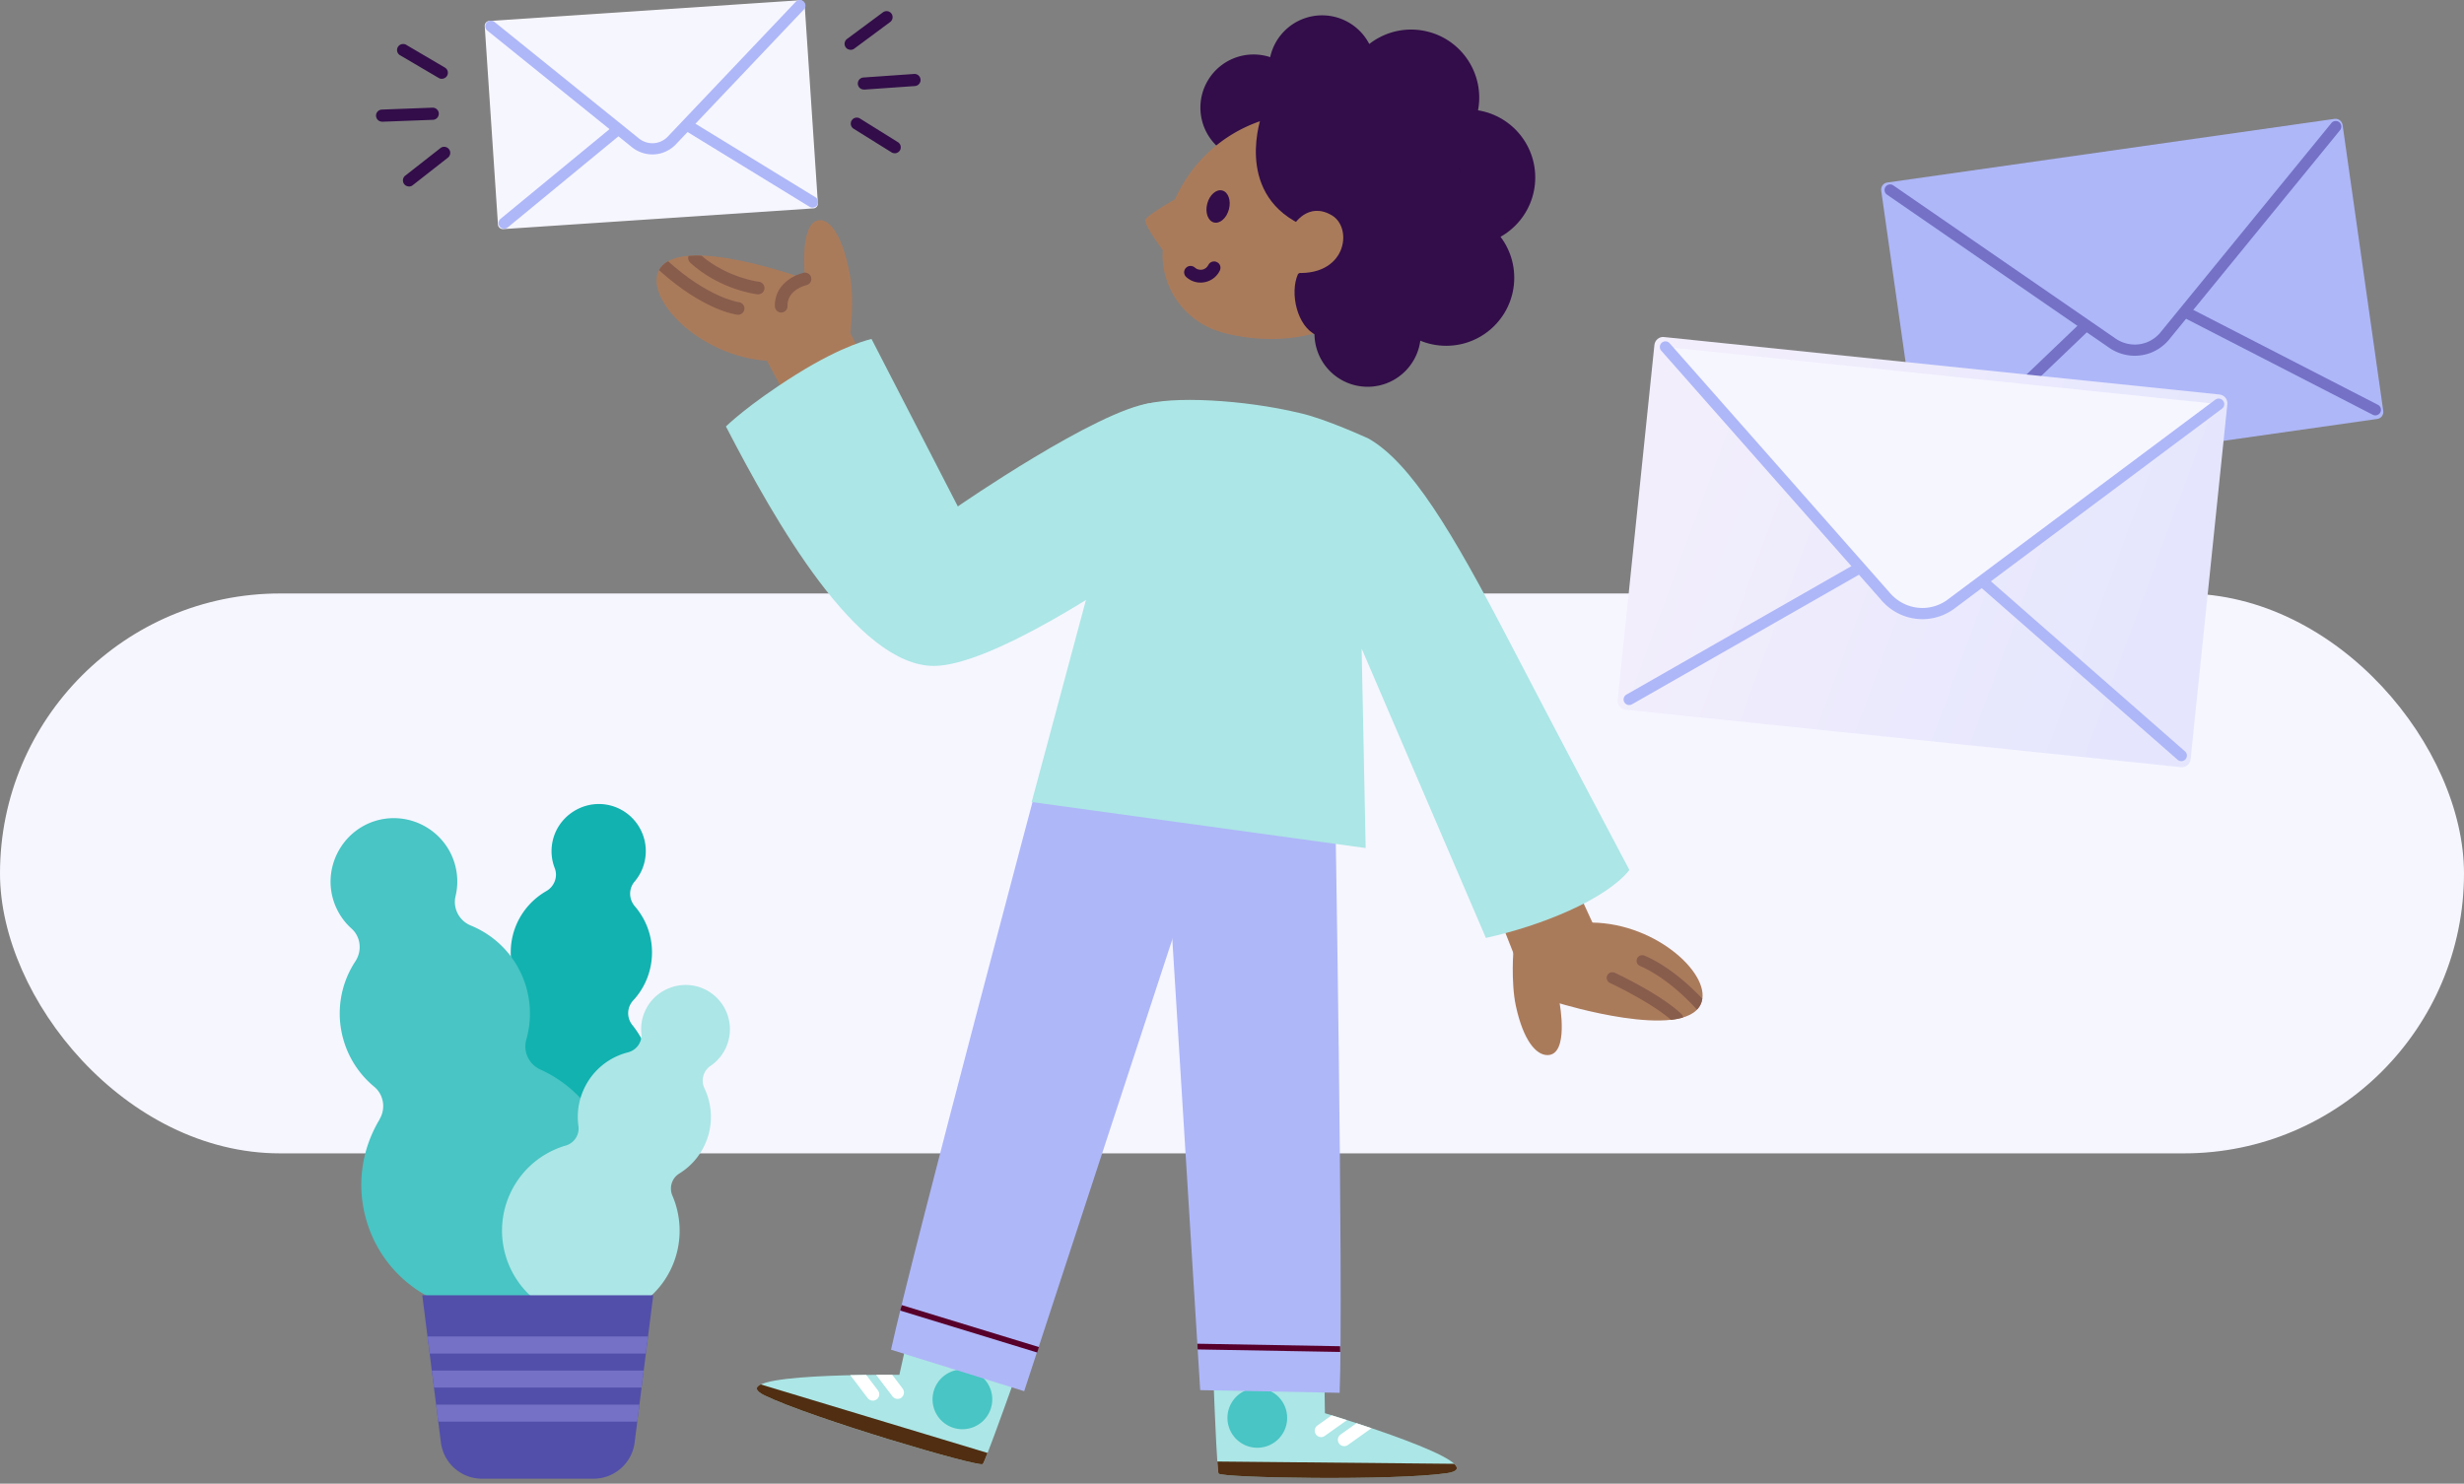 <svg xmlns="http://www.w3.org/2000/svg" fill="none" viewBox="0 0 440 265">
  <rect x="0" y="0" width="440" height="265" fill="#808080" stroke="none"/>
  <g clip-path="url(#a)">
    <rect width="440" height="100" y="106" fill="#F6F6FF" rx="50"/>
    <path fill="#AEB7F8" d="M424.75 74.77c-.08.03-.16.05-.25.06L344.63 86.2c-.7.09-1.34-.39-1.44-1.09l-7.26-51.07c-.05-.34.04-.67.24-.95.2-.27.5-.45.84-.49l79.87-11.37c.7-.09 1.34.39 1.44 1.09l7.26 51.07c.05.34-.04.67-.24.95-.15.2-.35.35-.59.43Z"/>
    <path fill="#7471C6" fill-rule="evenodd" d="M385.247 54.296c-1.693-.933-3.855-1.08-5.774-.473-1.08.345-2.056.925-2.812 1.69a.307.307 0 0 1-.02.02l-31.16 29.82a.999.999 0 1 1-1.382-1.445l31.15-29.811c1.002-1.01 2.261-1.746 3.617-2.18h.002c2.377-.752 5.108-.6 7.332.62l38.427 19.764a.999.999 0 1 1-.914 1.778l-38.44-19.77a1.057 1.057 0 0 1-.015-.007l-.011-.006Z" clip-rule="evenodd"/>
    <path fill="#AEB7F8" d="m417.099 22.61-30.33 37.15a7.077 7.077 0 0 1-3.17 2.36c-2.14.78-4.62.49-6.63-1l-39.44-27.18"/>
    <path fill="#7471C6" fill-rule="evenodd" d="M417.732 21.835a1 1 0 0 1 .142 1.407l-30.32 37.138a8.077 8.077 0 0 1-3.609 2.678l-.003.001c-2.446.892-5.272.559-7.554-1.125l-39.426-27.17a1 1 0 0 1 1.135-1.648l39.44 27.18.028.02c1.735 1.287 3.861 1.531 5.69.865a6.079 6.079 0 0 0 2.72-2.03l.02-.024 30.33-37.15a1 1 0 0 1 1.407-.142Z" clip-rule="evenodd"/>
    <path fill="url(#b)" d="M389.77 137.02c-.11.01-.21.01-.32 0l-99.18-10.26c-.87-.1-1.49-.87-1.4-1.74l6.56-63.42c.05-.42.25-.79.57-1.06.32-.27.73-.39 1.16-.34l99.18 10.26c.87.1 1.49.87 1.4 1.74l-6.56 63.42c-.05.42-.25.79-.57 1.06-.24.2-.53.32-.83.34h-.01Z"/>
    <path fill="#AEB7F8" fill-rule="evenodd" d="M341.753 98.126a.757.757 0 0 1-.03.002c-1.435.091-2.814.499-3.98 1.214a.954.954 0 0 1-.027.016l-46.29 26.44a.999.999 0 1 1-.992-1.736l46.277-26.433c1.456-.89 3.134-1.379 4.837-1.494a.943.943 0 0 1 .041-.003c3.012-.184 6.186.783 8.432 2.876l40.168 35.2a1 1 0 0 1-1.318 1.504l-40.18-35.21a.127.127 0 0 1-.013-.011l-.011-.011c-1.784-1.669-4.384-2.498-6.914-2.354Z" clip-rule="evenodd"/>
    <path fill="#F6F6FF" d="m396.2 72.18-47.49 35.48a8.708 8.708 0 0 1-4.51 1.88h.01c-2.81.3-5.69-.79-7.65-3.18L297.4 61.97"/>
    <path fill="#AEB7F8" fill-rule="evenodd" d="M296.739 61.22a1 1 0 0 1 1.411.089l39.16 44.39.024.027c1.73 2.11 4.255 3.071 6.718 2.825l.042-.005a7.71 7.71 0 0 0 3.992-1.667l.026-.02 47.49-35.48a1 1 0 0 1 1.197 1.602l-47.477 35.471a9.712 9.712 0 0 1-4.955 2.076l-.05.006c-3.135.335-6.341-.881-8.518-3.526l-39.148-44.376a1 1 0 0 1 .088-1.412Z" clip-rule="evenodd"/>
    <path fill="#F6F6FF" d="M145.411 37.19c-.06.02-.12.03-.17.03l-55.39 3.7a.88.88 0 0 1-.93-.82L86.56 4.68c-.01-.23.06-.46.21-.64s.37-.28.6-.3L142.76.05c.48-.03.9.34.93.82l2.36 35.42c.01.23-.06.46-.21.64-.12.13-.26.22-.43.27v-.01Z"/>
    <path fill="#AEB7F8" fill-rule="evenodd" d="M119.177 21.373c-1.022-.679-2.411-.884-3.685-.58l-.005.001a4.32 4.32 0 0 0-1.901.958l-22.92 18.87a1 1 0 1 1-1.271-1.544l22.908-18.86a6.325 6.325 0 0 1 2.728-1.371c1.74-.415 3.702-.163 5.237.85l25.345 15.53a1 1 0 1 1-1.045 1.706l-25.36-15.54a.469.469 0 0 1-.031-.02Z" clip-rule="evenodd"/>
    <path fill="#F6F6FF" d="m142.83 1-22.72 23.94c-.64.72-1.44 1.21-2.3 1.46-1.51.43-3.2.1-4.5-1.02L87.66 4.69"/>
    <path fill="#AEB7F8" fill-rule="evenodd" d="M143.519.275a1 1 0 0 1 .037 1.413l-22.71 23.929a5.9 5.9 0 0 1-2.757 1.743l-.005.002c-1.825.52-3.858.12-5.414-1.213L87.032 5.469a1 1 0 1 1 1.256-1.557l25.65 20.69.025.02c1.042.898 2.382 1.155 3.571.817a3.904 3.904 0 0 0 1.851-1.187l22.72-23.94a1 1 0 0 1 1.414-.037Z" clip-rule="evenodd"/>
    <path fill="#320D49" d="M154.291 15.99c-.29 0-.56-.09-.77-.29-.21-.2-.33-.47-.34-.75 0-.29.09-.56.29-.77.2-.21.47-.33.75-.34l9-.63c.14-.01.29 0 .42.05.14.04.26.11.37.21.11.09.2.21.26.33.06.13.1.27.11.41.01.14 0 .28-.05.42-.05.14-.12.26-.21.37a1.1 1.1 0 0 1-.75.37l-9 .63h-.08v-.01Zm5.479 11.38c-.2 0-.4-.06-.57-.16l-6.77-4.22a1.064 1.064 0 0 1-.49-1.09c.02-.14.07-.27.15-.39a1.064 1.064 0 0 1 1.09-.49c.14.02.27.07.39.15l6.77 4.22c.2.12.35.31.44.53.08.22.09.46.03.68-.06.23-.2.42-.39.56-.19.14-.41.22-.65.22v-.01Zm-7.879-18.48c-.23 0-.45-.07-.63-.2s-.32-.32-.39-.53c-.07-.21-.07-.45 0-.66.07-.22.2-.41.38-.54l6.42-4.76c.23-.17.52-.24.8-.2.28.04.54.19.71.42.17.23.24.52.2.8-.04.28-.19.54-.42.71l-6.42 4.76c-.18.14-.41.21-.64.21l-.01-.01ZM68.25 21.73c-.29 0-.56-.1-.77-.3a1.085 1.085 0 0 1-.03-1.53c.2-.21.47-.32.76-.33l9.02-.34c.14 0 .28.02.42.07.13.05.25.12.36.22.1.1.19.21.25.34.06.13.09.27.1.41 0 .14-.02.28-.07.42-.05.13-.12.25-.22.36-.1.1-.21.19-.34.25-.13.06-.27.09-.41.1l-9.01.34h-.04l-.02-.01Zm4.78 11.57c-.22 0-.44-.07-.63-.2-.18-.13-.32-.31-.39-.53-.07-.21-.08-.44-.01-.66.06-.22.19-.41.37-.54l6.28-4.92c.23-.18.51-.26.8-.22.28.03.54.18.72.41.18.23.26.51.22.8-.04.29-.18.54-.41.72l-6.28 4.92c-.19.15-.42.23-.66.23l-.01-.01Zm5.87-19.22c-.19 0-.38-.05-.55-.15l-6.89-4.05a.987.987 0 0 1-.33-.28c-.09-.11-.15-.24-.19-.38-.04-.14-.05-.28-.03-.43.02-.14.07-.28.14-.4s.17-.23.29-.32a.99.99 0 0 1 .39-.18c.14-.03.29-.04.43-.02s.28.07.4.15l6.89 4.05c.2.12.36.3.45.52.09.22.1.46.04.69-.06.23-.2.43-.39.57-.19.14-.42.22-.66.22l.01.01Z"/>
    <path fill="#ACE6E6" d="M216.1 230.47s1.08 32.08 1.5 32.72c.66.79 31.47 1.31 40.8-.07 9.33-1.38-21.81-10.71-21.81-10.71l-.46-32.31"/>
    <path fill="#fff" d="m237.8 252.79-2.54 1.81a1.15 1.15 0 0 0-.27 1.6 1.13 1.13 0 0 0 1.59.26l3.95-2.81c-1.11-.36-2.06-.65-2.74-.86h.01Zm4.43 1.41-2.84 2.02c-.52.37-.64 1.08-.27 1.6a1.13 1.13 0 0 0 1.59.26l4.2-2.99c-.94-.32-1.84-.62-2.69-.9l.01.01Z"/>
    <path fill="#48C5C4" d="M224.519 258.58a5.33 5.33 0 1 0 0-10.66 5.33 5.33 0 0 0 0 10.66Z"/>
    <path fill="#512E12" d="M217.6 263.19c.66.79 31.47 1.31 40.8-.07 1.89-.28 2.12-.89 1.28-1.67l-42.3-.41c.09 1.26.16 2.06.22 2.15Z"/>
    <path fill="#AEB7F8" d="m197.11 134.43 41.27 6.41s1.56 90.48.84 107.93l-24.9-.48-5.47-88.48-11.75-25.38h.01Z"/>
    <path fill="#57002B" d="m213.87 241.02 25.45.45-.01-1.02-25.5-.45.06 1.02Z"/>
    <path fill="#ACE6E6" d="M186.7 230.73s-10.61 30.3-11.2 30.78c-.86.56-30.42-8.15-38.92-12.25-8.49-4.1 24.02-3.7 24.02-3.7l5.58-25.06"/>
    <path fill="#fff" d="M160.98 249.63c-.34.26-.79.3-1.16.13-.17-.08-.33-.2-.45-.36l-2.93-3.86h2.87l1.88 2.48c.38.5.28 1.22-.22 1.61h.01Zm-4.42.31c-.34.26-.79.3-1.16.13-.17-.08-.33-.19-.45-.35l-3.12-4.11c.99-.02 1.95-.04 2.84-.05l2.11 2.78c.38.5.28 1.22-.22 1.61v-.01Z"/>
    <path fill="#48C5C4" d="M171.86 255.27a5.33 5.33 0 1 0 0-10.66 5.33 5.33 0 0 0 0 10.66Z"/>
    <path fill="#512E12" d="M175.49 261.5c-.86.56-30.42-8.15-38.92-12.25-1.72-.83-1.76-1.48-.72-1.98l40.5 12.24c-.46 1.18-.77 1.92-.86 1.99Z"/>
    <path fill="#AEB7F8" d="m239.27 146.79-52.89-11.07s-23.55 88.29-27.27 105.35l23.78 7.41 26.88-82.01 29.5-19.68Z"/>
    <path fill="#57002B" d="m185.53 240.6-24.51-7.5-.27.98 24.46 7.49.32-.97Z"/>
    <path fill="#AA7B5B" d="m271.72 173.95-16.75-42.34 12.88-2.72 16.75 36.4-12.88 8.66Z"/>
    <path fill="#AA7B5B" d="M270.31 169.84c-.06-.75-.53 5.58.37 9.78 1.32 6.14 3.59 8.86 5.68 8.83 3.86-.04 2.15-9.24 2.15-9.24s22.09 6.78 25.19.17c2.32-4.94-7.65-14.44-19.38-14.6"/>
    <path fill="#885D4C" d="M300.55 181.73v-.09a.967.967 0 0 0-.29-.52c-3.72-3.56-11.59-7.23-11.92-7.38-.24-.11-.52-.12-.77-.03s-.46.28-.57.52c-.11.24-.12.52-.03.77.05.12.12.24.2.34.09.1.2.18.32.23.08.03 7.25 3.39 10.91 6.59.78-.09 1.5-.23 2.15-.43Zm3.45-3.34c-4.54-4.8-8.4-6.89-10.34-7.71-.12-.05-.25-.08-.39-.08-.13 0-.26.02-.39.07-.12.05-.23.12-.33.22-.09.09-.17.2-.22.32-.05.12-.08.25-.08.39 0 .13.02.26.07.39.05.12.12.23.22.33.09.09.2.17.32.22 1.86.79 5.65 2.86 10.16 7.78h.01c.26-.28.49-.58.65-.93.15-.32.24-.65.29-1h.03Z"/>
    <path fill="#AA7B5B" d="m150.779 57.44 15.89 30.7-13.87 5.69-15.86-29.39 13.84-7Z"/>
    <path fill="#AA7B5B" d="M151.73 59.98c.02.78.86-5.75.16-10.15-1.02-6.43-3.17-10.41-5.33-10.5-4-.17-2.8 10.48-2.8 10.48s-22.5-8.25-26.08-1.57c-2.67 4.99 7.12 15.38 19.25 16.2"/>
    <path fill="#885D4C" d="M131.94 53.97c-.09-.01-5.34-.75-12.64-7.31-.7.39-1.26.91-1.62 1.58.01.01.02.03.03.04 7.97 7.19 13.73 7.91 13.97 7.94h.2c.54-.03.99-.45 1.05-1 .07-.62-.37-1.18-.99-1.25Zm-8.991-8.27c-.15.42-.04.9.3 1.22 5.34 4.85 11.74 5.62 12.01 5.65h.2c.54-.03.99-.45 1.05-1 .07-.62-.38-1.18-1-1.25-.06 0-5.58-.69-10.27-4.67-.8-.03-1.57 0-2.3.05h.01Zm16.62 10.12c.61-.04 1.08-.55 1.06-1.16-.09-2.9 3.24-3.7 3.38-3.73.61-.14.99-.74.85-1.35-.14-.61-.74-.99-1.34-.86-1.83.41-5.27 2.18-5.15 6.01.02.62.54 1.11 1.16 1.09h.04Z"/>
    <path fill="#ACE6E6" d="M203.979 72.37c5.08-1.73 18.26-.97 28.02 1.38 4.55.97 12.42 4.6 12.42 4.6 7.53 4.34 14.86 16.54 24.88 35.79 10.66 20.49 21.67 41.25 21.67 41.25-4.21 5.28-15.82 9.99-25.63 12.13l-22.19-51.68.72 35.63-59.64-8.22 10.261-38.21s1.519-29.97 9.479-32.67h.01Z"/>
    <path fill="#ACE6E6" d="m155.63 60.54 15.41 29.91s24.9-17.22 34.52-18.48c8.06-1.05-5.1 30.98-5.1 30.98s-23.29 16-33.69 15.99c-13.76 0-28.41-25.89-37.14-42.77 0 0 3.9-3.87 12.52-9.27 8.62-5.4 13.48-6.35 13.48-6.35v-.01Z"/>
    <path fill="#320D49" d="M258.25 61.76c6.71 0 12.15-5.44 12.15-12.15s-5.44-12.15-12.15-12.15c-6.711 0-12.15 5.44-12.15 12.15s5.439 12.15 12.15 12.15Z"/>
    <path fill="#320D49" d="M262 43.85c6.71 0 12.15-5.44 12.15-12.15S268.71 19.55 262 19.55c-6.711 0-12.15 5.44-12.15 12.15s5.439 12.15 12.15 12.15Z"/>
    <path fill="#320D49" d="M254.479 5.54c6.57 1.37 10.78 7.81 9.41 14.38-1.37 6.57-7.81 10.78-14.38 9.41-6.57-1.37-10.78-7.81-9.41-14.38 1.37-6.57 7.81-10.78 14.38-9.41m-30.63 23.17a9.49 9.49 0 0 0 9.49-9.49 9.49 9.49 0 0 0-9.49-9.49 9.49 9.49 0 0 0 0 18.98Z"/>
    <path fill="#320D49" d="M253.44 46.01a9.49 9.49 0 1 0 0-18.98 9.49 9.49 0 0 0 0 18.98Z"/>
    <path fill="#320D49" d="M239.5 38.64a9.49 9.49 0 1 0 0-18.98 9.49 9.49 0 0 0 0 18.98Z"/>
    <path fill="#320D49" d="M236.09 21.72a9.49 9.49 0 1 0-9.49-9.49 9.49 9.49 0 0 0 9.49 9.49Zm8.129 47.36c5.242 0 9.491-4.249 9.491-9.49 0-5.241-4.249-9.49-9.491-9.49a9.49 9.49 0 0 0 0 18.98Z"/>
    <path fill="#AA7B5B" d="M250.74 43.92c2.33-10.41-4.23-20.74-14.64-23.07-3.7-.83-7.56-.55-11.1.8a25.856 25.856 0 0 0-15.17 13.93c-.1.07-5.05 2.88-5.3 3.71-.24.83 2.65 4.77 3.12 5.4-.06.27-.04.56-.03.83l-.03.14c.1 6.18 4.12 11.61 10 13.51 0 0 15.19 5.28 26.87-4.83a19.19 19.19 0 0 0 6.29-10.41l-.01-.01Z"/>
    <path fill="#320D49" d="M219.449 37.388c.415-1.576-.115-3.081-1.183-3.362-1.068-.281-2.27.768-2.685 2.343-.415 1.576.115 3.081 1.183 3.362 1.068.282 2.271-.768 2.685-2.343Z"/>
    <path fill="#fff" d="M216.8 47.83a2.665 2.665 0 0 1-4.19.8"/>
    <path fill="#320D49" d="M212.55 50c-.26-.14-.5-.32-.72-.51-.47-.43-.51-1.15-.08-1.62.43-.47 1.15-.5 1.62-.08.1.09.22.17.35.24.76.37 1.68.06 2.05-.7.28-.57.97-.8 1.53-.52.58.26.8.96.52 1.53-.45.92-1.23 1.6-2.2 1.93-.97.33-2.01.26-2.92-.19-.05-.03-.11-.05-.16-.08h.01Zm12.75-29.38s-4.97 13.5 6.8 19.38c8.46 4.25-.31 8.93-.31 8.93-1.53 3.42-.16 9.39 3.27 10.93.04.02 4.35 2.31 4.39 2.32 0 0 8.25-2.11 12.73-10.05 4.47-7.94-.16-21.26-6.64-26.86-6.49-5.6-15.66-7.01-20.23-4.65h-.01Z"/>
    <path fill="#AA7B5B" d="M231.08 40.11s2.51-4.16 6.75-1.65c3.89 2.29 2.58 11.26-7.13 10.22"/>
    <path fill="#11B2B0" d="M90.9 179.34c1.42-.89 2.01-2.67 1.34-4.21-.94-2.17-1.28-4.63-.86-7.14.66-3.87 3.02-7.02 6.17-8.83 1.44-.82 2.11-2.56 1.51-4.1a8.358 8.358 0 0 1-.41-4.67c.88-4.48 5.289-7.47 9.779-6.65 4.52.83 7.55 5.15 6.77 9.69a8.316 8.316 0 0 1-1.88 4.03c-1.08 1.27-1.05 3.13.04 4.4 2.38 2.75 3.55 6.51 2.89 10.38-.43 2.51-1.57 4.71-3.18 6.45a3.357 3.357 0 0 0-.15 4.39c2.9 3.61 4.3 8.39 3.47 13.31-1.51 8.98-10.02 15.19-19.03 13.87-9.38-1.38-15.75-10.19-14.16-19.49.84-4.93 3.75-8.99 7.68-11.44l.02.01Z"/>
    <path fill="#48C5C4" d="M67.76 199.94c1.17-1.93.78-4.42-.96-5.86a16.868 16.868 0 0 1-5.37-8.04 16.915 16.915 0 0 1 2.03-14.34c1.22-1.86.98-4.35-.68-5.84-1.54-1.38-2.72-3.2-3.33-5.35-1.67-5.91 1.79-12.18 7.68-13.92 5.89-1.74 12.18 1.58 14.02 7.5.62 2.01.66 4.06.2 5.97-.52 2.18.65 4.4 2.73 5.25 4.53 1.86 8.22 5.64 9.79 10.68 1.01 3.27.99 6.61.12 9.67-.62 2.16.45 4.43 2.49 5.36 5.669 2.57 10.259 7.44 12.269 13.85 3.66 11.69-2.77 24.32-14.37 28.22-12.09 4.06-25.09-2.64-28.84-14.75-1.99-6.42-.98-13.05 2.24-18.39l-.02-.01Z"/>
    <path fill="#ACE6E6" d="M101.02 204.61c1.52-.45 2.49-1.92 2.27-3.49-.31-2.21 0-4.53 1.02-6.7 1.57-3.34 4.5-5.62 7.82-6.46 1.51-.39 2.56-1.79 2.4-3.34-.15-1.44.1-2.94.8-4.34 1.93-3.85 6.68-5.45 10.55-3.57a7.92 7.92 0 0 1 .99 13.68c-1.3.88-1.74 2.58-1.07 4 1.47 3.1 1.59 6.8.02 10.15a11.826 11.826 0 0 1-4.51 5.06c-1.34.82-1.86 2.5-1.24 3.95a15.84 15.84 0 0 1-.19 12.96c-3.62 7.78-12.92 11.27-20.77 7.81-8.17-3.61-11.73-13.21-7.96-21.25 2-4.26 5.66-7.22 9.85-8.46h.02Z"/>
    <path fill="#524FAA" d="M86.09 264.11h19.889c3.73 0 6.89-2.78 7.35-6.48l3.32-26.28h-41.24l3.32 26.28a7.406 7.406 0 0 0 7.35 6.48h.01Z"/>
    <path fill="#7471C6" d="M77.88 250.88h36.3l-.38 3.04H78.26l-.38-3.04Zm37.069-6.09-.38 3.04h-37.07l-.39-3.04h37.84Zm.771-6.09-.38 3.05H76.73l-.39-3.05h39.38Z"/>
  </g>
  <defs>
    <linearGradient id="b" x1="378.098" x2="296.901" y1="128.843" y2="98.918" gradientUnits="userSpaceOnUse">
      <stop stop-color="#E5E6FD"/>
      <stop offset="1" stop-color="#F2EEFC"/>
    </linearGradient>
    <clipPath id="a">
      <path fill="#fff" d="M0 0h440v265H0z"/>
    </clipPath>
  </defs>
</svg>
